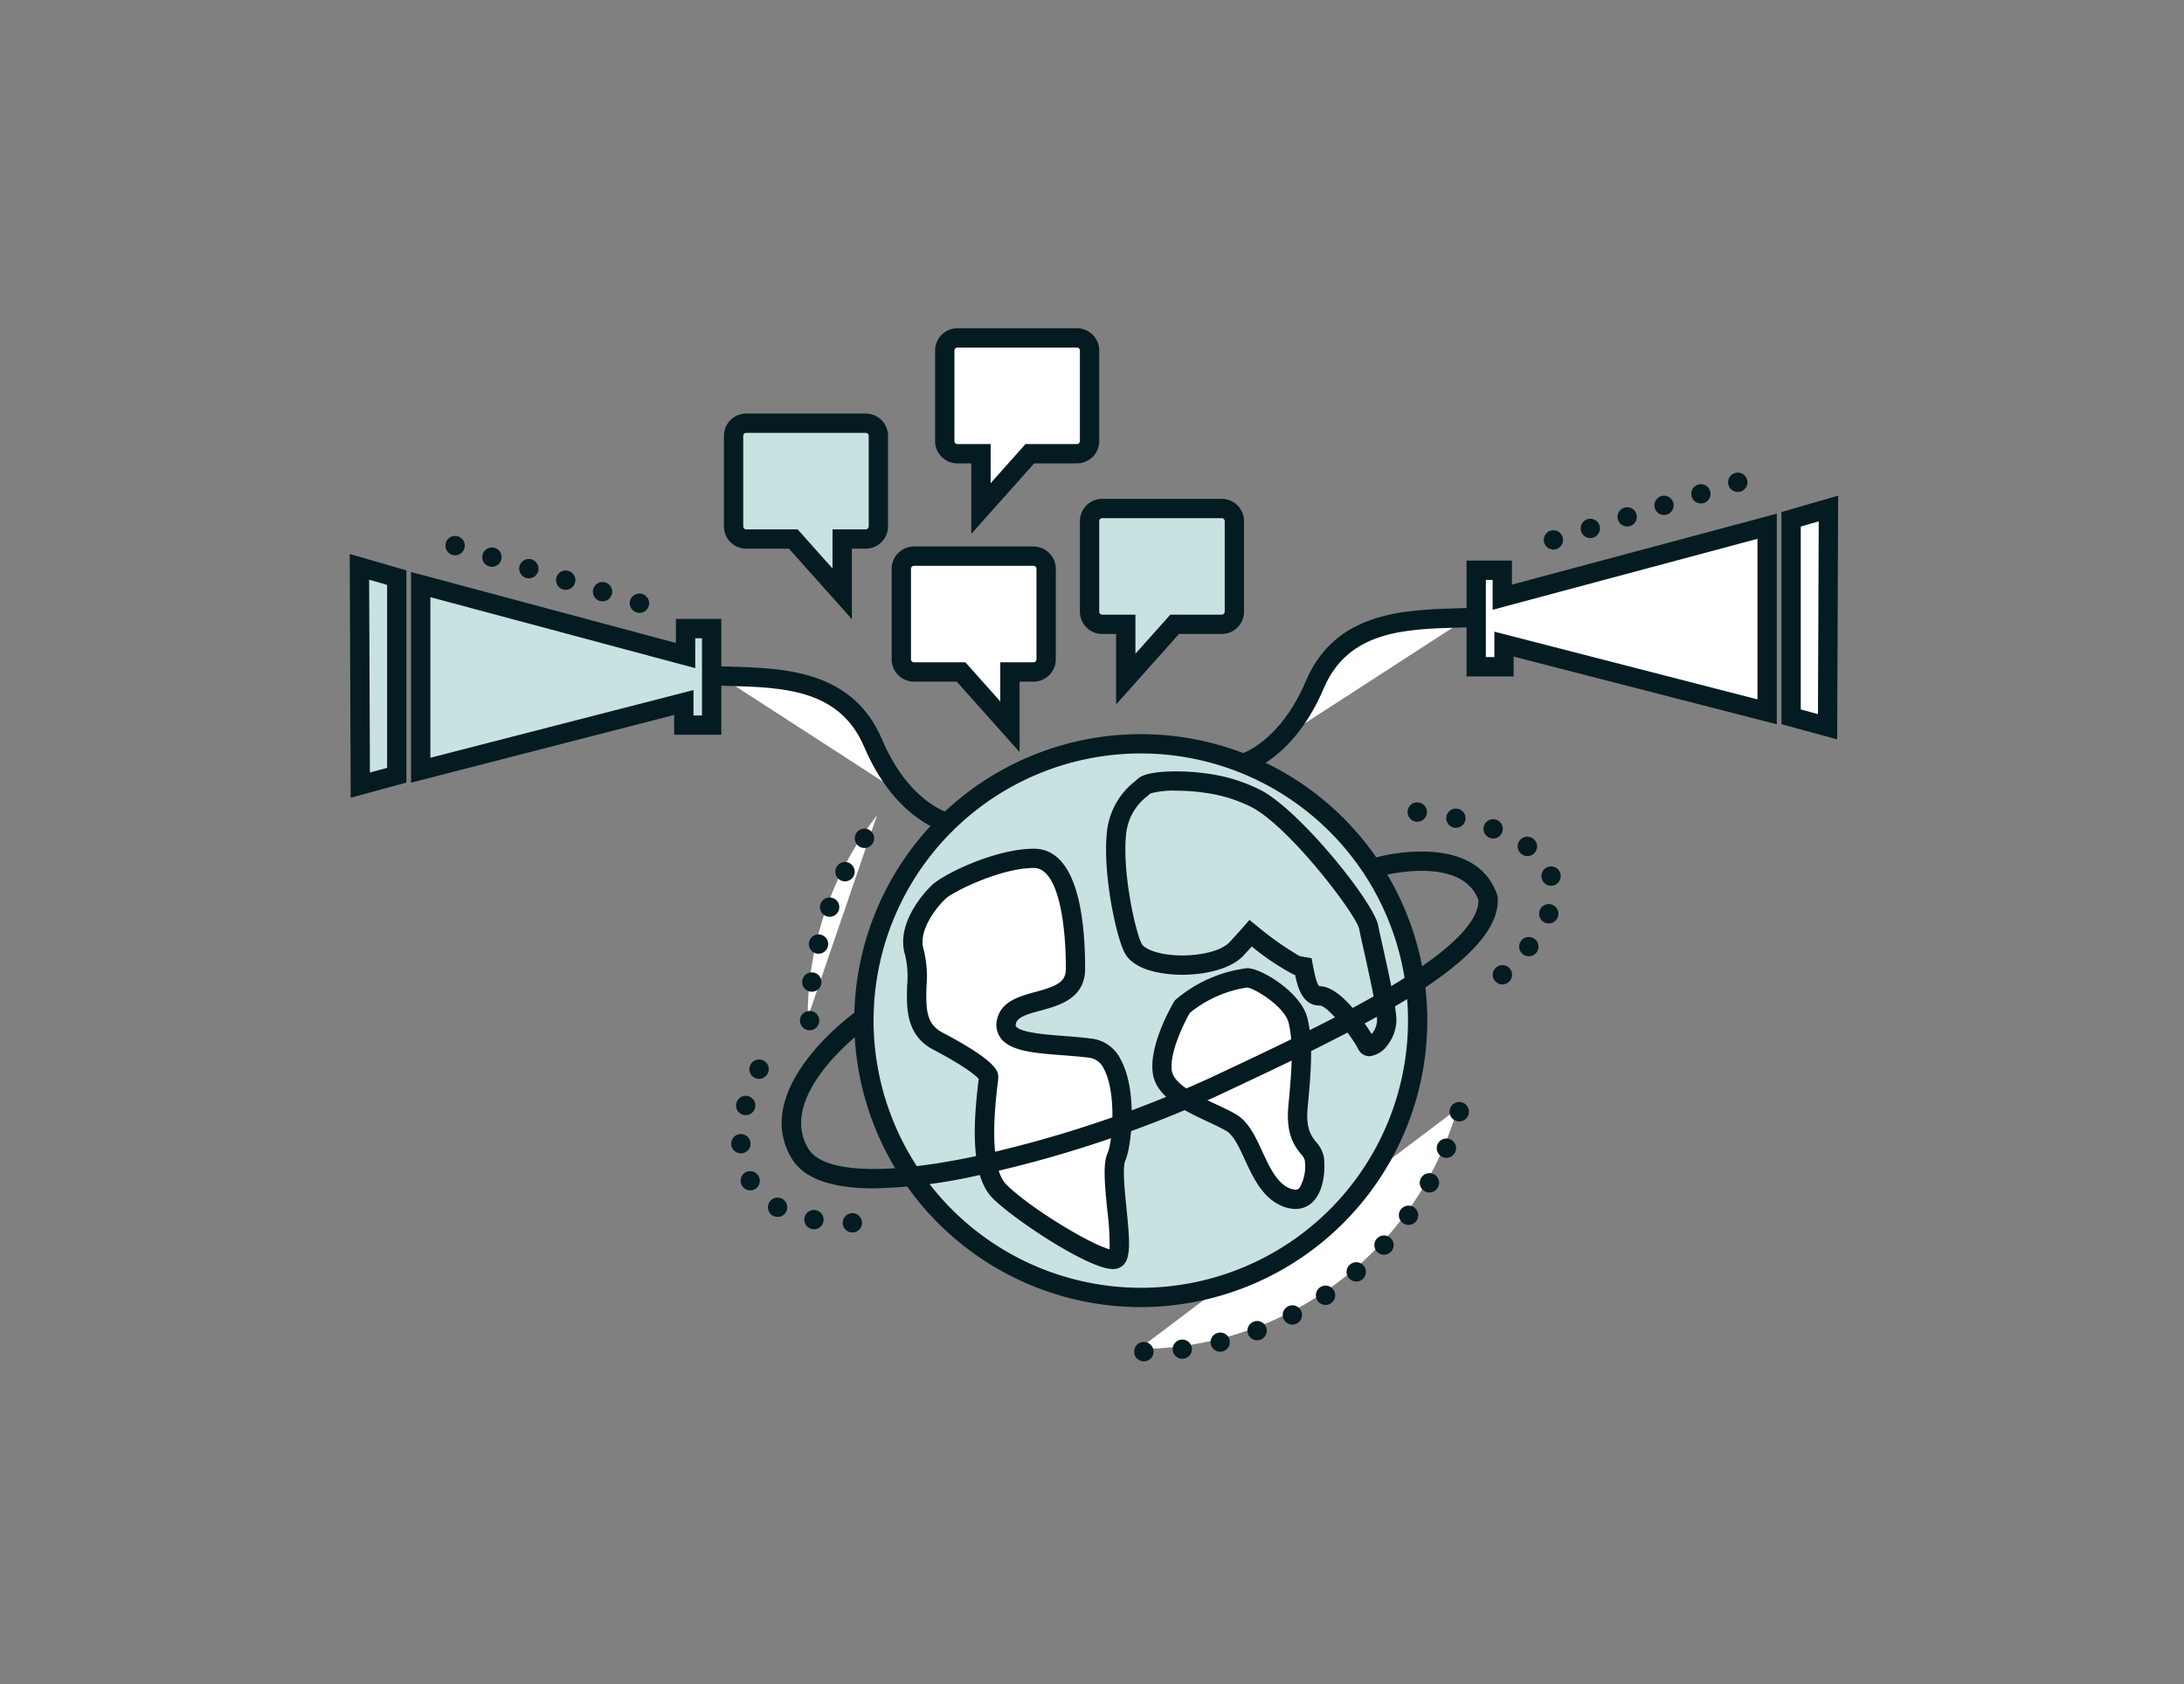 <svg xmlns="http://www.w3.org/2000/svg" xmlns:xlink="http://www.w3.org/1999/xlink" width="306" height="236" viewBox="0 0 306 236">
  <rect x="0" y="0" width="306" height="236" fill="#808080" stroke="none"/>
  <defs>
    <clipPath id="clip-path">
      <rect id="Rectangle_934" data-name="Rectangle 934" width="208.539" height="144.774" fill="none"/>
    </clipPath>
  </defs>
  <g id="Group_1330" data-name="Group 1330" transform="translate(-303 -2079)">
    <rect id="Rectangle_875" data-name="Rectangle 875" width="306" height="236" transform="translate(303 2079)" fill="none"/>
    <g id="Group_1329" data-name="Group 1329" transform="translate(352 2125)">
      <g id="Group_1328" data-name="Group 1328" clip-path="url(#clip-path)">
        <path id="Path_4102" data-name="Path 4102" d="M74.146,68.646a46.166,46.166,0,0,0-9.712,28.377Z" transform="translate(-0.27 -0.387)" fill="#fff"/>
        <path id="Path_4103" data-name="Path 4103" d="M155.448,109.791l-44.614,33.633a46.484,46.484,0,0,0,44.614-33.633" transform="translate(-0.27 -0.387)" fill="#fff"/>
        <path id="Path_3303" data-name="Path 3303" d="M65.971,80.65a1.353,1.353,0,1,0,1.737-.8,1.354,1.354,0,0,0-1.737.8" fill="#041b21"/>
        <path id="Path_3304" data-name="Path 3304" d="M68.785,77.362a1.354,1.354,0,1,0-.6-1.818,1.346,1.346,0,0,0,.6,1.818" fill="#041b21"/>
        <path id="Path_3305" data-name="Path 3305" d="M64.369,85.983a1.352,1.352,0,0,0,1,1.629,1.4,1.4,0,0,0,.314.038,1.354,1.354,0,1,0-1.318-1.667" fill="#041b21"/>
        <path id="Path_3306" data-name="Path 3306" d="M72.114,72.833a1.356,1.356,0,1,0-.747-.227,1.333,1.333,0,0,0,.747.227" fill="#041b21"/>
        <path id="Path_3307" data-name="Path 3307" d="M64.434,98.376a1.353,1.353,0,1,0-1.353-1.353,1.353,1.353,0,0,0,1.353,1.353" fill="#041b21"/>
        <path id="Path_3308" data-name="Path 3308" d="M63.4,91.465a1.352,1.352,0,0,0,1.185,1.5c.054,0,.109.008.16.008a1.352,1.352,0,1,0-1.345-1.51" fill="#041b21"/>
        <path id="Path_3310" data-name="Path 3310" d="M121.969,143.427a1.3,1.3,0,0,0,.325-.041,1.346,1.346,0,1,0-.325.041" fill="#041b21"/>
        <path id="Path_3311" data-name="Path 3311" d="M127.135,141.822a1.321,1.321,0,0,0,.476-.087,1.352,1.352,0,1,0-.476.087" fill="#041b21"/>
        <path id="Path_3312" data-name="Path 3312" d="M132.073,139.625a1.352,1.352,0,1,0-1.2-.731,1.345,1.345,0,0,0,1.2.731" fill="#041b21"/>
        <path id="Path_3313" data-name="Path 3313" d="M111.273,144.774a1.36,1.36,0,1,0-.013,0Z" fill="#041b21"/>
        <path id="Path_3314" data-name="Path 3314" d="M116.652,144.414a1.2,1.2,0,0,0,.17-.011,1.347,1.347,0,1,0-.17.011" fill="#041b21"/>
        <path id="Path_3315" data-name="Path 3315" d="M136.722,136.868a1.354,1.354,0,1,0-1.123-.6,1.351,1.351,0,0,0,1.123.6" fill="#041b21"/>
        <path id="Path_3316" data-name="Path 3316" d="M152.408,114.373h0a1.356,1.356,0,0,0,.725,1.77,1.353,1.353,0,1,0-.722-1.77" fill="#041b21"/>
        <path id="Path_3317" data-name="Path 3317" d="M155.076,111.091a1.373,1.373,0,0,0,.373.054,1.358,1.358,0,1,0-.373-.054" fill="#041b21"/>
        <path id="Path_3318" data-name="Path 3318" d="M151.94,118.576a1.354,1.354,0,1,0,.514,1.843,1.351,1.351,0,0,0-.514-1.843" fill="#041b21"/>
        <path id="Path_3319" data-name="Path 3319" d="M142.047,131.353a1.352,1.352,0,1,0-.143,1.908h0a1.352,1.352,0,0,0,.146-1.908" fill="#041b21"/>
        <path id="Path_3320" data-name="Path 3320" d="M145.908,129.4a1.352,1.352,0,1,0-1,.436,1.357,1.357,0,0,0,1-.436" fill="#041b21"/>
        <path id="Path_3321" data-name="Path 3321" d="M147.551,125.395a1.353,1.353,0,1,0-.295-1.889,1.345,1.345,0,0,0,.295,1.889" fill="#041b21"/>
        <path id="Path_3322" data-name="Path 3322" d="M149.627,97.024a38.792,38.792,0,1,0-38.792,38.793,38.792,38.792,0,0,0,38.792-38.793" fill="#c8e2e1"/>
        <path id="Path_3323" data-name="Path 3323" d="M150.98,97.024a40.145,40.145,0,1,0-40.145,40.145A40.191,40.191,0,0,0,150.98,97.024m-77.585,0a37.44,37.44,0,1,1,37.44,37.44,37.482,37.482,0,0,1-37.44-37.44" fill="#041b21"/>
        <path id="Path_3324" data-name="Path 3324" d="M101.683,89.757c0-5.579-.761-15.469-5.833-15.469s-12.326,3.578-13.44,4.818c0,0-4.565,4.311-3.3,8.369s-1.522,9.89,3.3,12.426,7.1,4.311,7.1,5.072-2.028,12.426,1.522,15.976,15.018,10.651,16.385,9.383-1.114-11.665,0-14.2,1.874-14.455-3.451-15.216-12.934-.176-11.92-3.892,9.637-1.687,9.637-7.266" fill="#fff"/>
        <path id="Path_3325" data-name="Path 3325" d="M96.775,95.623c2.642-.72,6.261-1.707,6.261-5.866,0-7.674-1.247-16.822-7.186-16.822-5.455,0-12.924,3.665-14.4,5.221-.489.472-5.079,5.068-3.624,9.722A13.46,13.46,0,0,1,78.1,92.1c-.095,3.1-.213,6.953,3.678,9,4.7,2.475,6.028,3.722,6.353,4.092-.015.13-.035.291-.055.45-.665,5.461-1.182,13.087,2,16.266,3.039,3.039,13.463,9.929,16.825,9.929h0a2.034,2.034,0,0,0,1.435-.511c1.14-1.056.956-3.454.5-7.956-.246-2.439-.583-5.779-.182-6.693.952-2.167,1.709-9.991-.65-14.234a5.192,5.192,0,0,0-3.848-2.865c-1.294-.185-2.707-.292-4.073-.4-2.431-.184-6.105-.463-6.727-1.346-.026-.036-.094-.131-.006-.454.243-.889,1.788-1.31,3.424-1.757m-5.63,3.771c1.357,1.924,4.775,2.184,8.734,2.484,1.322.1,2.69.205,3.9.377a2.585,2.585,0,0,1,1.866,1.5c1.783,3.206,1.289,10.12.538,11.831-.641,1.461-.44,4.017-.033,8.053a38.028,38.028,0,0,1,.317,5.425c-2.615-.632-11.2-5.8-14.474-9.072-1.192-1.193-2.372-4.594-1.223-14.025a9.476,9.476,0,0,0,.1-1c0-.752,0-2.152-7.823-6.269-2.279-1.2-2.334-3.261-2.233-6.524a15.581,15.581,0,0,0-.4-5.109c-.828-2.65,1.839-5.939,2.935-6.981l.077-.08c.795-.884,7.646-4.369,12.434-4.369,3.3,0,4.48,7.292,4.48,14.116,0,1.894-1.3,2.447-4.267,3.256-2.19.6-4.672,1.274-5.322,3.654a3.127,3.127,0,0,0,.4,2.727" fill="#041b21"/>
        <path id="Path_3326" data-name="Path 3326" d="M132.876,97.024c-.742-3.068-5.833-6-7.1-6a17.783,17.783,0,0,0-9.128,4.057s-3.3,5.579-2.791,9.13,6.595,5.325,9.638,7.1,3.55,8.623,7.542,10.4,4.376-3.551,4.123-5.326-2.79-2.029-2.282-7.354.741-8.939,0-12.007" fill="#fff"/>
        <path id="Path_3327" data-name="Path 3327" d="M134.19,96.706c-.891-3.689-6.534-7.033-8.416-7.033a18.937,18.937,0,0,0-10.044,4.413l-.148.136-.1.173c-.362.613-3.522,6.1-2.964,10.009.486,3.4,4.509,5.288,7.742,6.8.956.448,1.859.871,2.552,1.276,1.019.594,1.789,2.26,2.6,4.025,1.14,2.468,2.433,5.267,5.071,6.44a5.014,5.014,0,0,0,2.02.474,3.41,3.41,0,0,0,2.64-1.216c1.557-1.795,1.5-4.948,1.352-6.011a4.352,4.352,0,0,0-1.087-2.149c-.692-.873-1.476-1.863-1.188-4.886.492-5.174.779-9.1-.032-12.453M133.1,120.432a.719.719,0,0,1-.6.283,2.387,2.387,0,0,1-.92-.241c-1.709-.759-2.729-2.967-3.715-5.1-1-2.162-1.942-4.2-3.7-5.228-.8-.465-1.755-.914-2.768-1.388-2.643-1.238-5.932-2.779-6.211-4.735-.347-2.423,1.609-6.488,2.513-8.075a16.724,16.724,0,0,1,8.046-3.567c1.082.134,5.255,2.68,5.806,4.962.712,2.948.436,6.652-.032,11.562-.391,4.106.9,5.741,1.761,6.822a2.175,2.175,0,0,1,.529.851,6.042,6.042,0,0,1-.717,3.856" fill="#041b21"/>
        <path id="Path_3328" data-name="Path 3328" d="M72.286,98.118a1.353,1.353,0,0,0-1.592-2.188c-.6.436-14.637,10.8-8.728,20.472,1.681,2.751,5.527,4.129,11.485,4.129a72,72,0,0,0,14-1.692,165.458,165.458,0,0,0,34.068-11.254l.23-.109c19.52-9.169,39.7-18.65,39.094-27.71a1.346,1.346,0,0,0-.069-.344c-3.026-8.9-16.207-5.47-16.766-5.319a1.352,1.352,0,1,0,.7,2.612c.111-.029,11.082-2.9,13.44,3.405.051,3.016-3.814,6.926-11.491,11.625-7.31,4.474-16.842,8.952-26.061,13.282l-.231.109a162.458,162.458,0,0,1-33.459,11.052c-12.375,2.529-20.627,2.093-22.637-1.2-4.612-7.546,7.884-16.78,8.011-16.872" fill="#041b21"/>
        <path id="Path_3329" data-name="Path 3329" d="M116.647,90.6c2.953,0,6.764-.714,8.6-2.721q.3-.324.579-.628c.192-.208.38-.411.563-.612a34.26,34.26,0,0,0,5.812,3.9c.074.024.161.048.254.071.422,2.036,1.151,4.306,3.46,4.306,1.118.009,4.478,4.287,5.383,6.1a1.773,1.773,0,0,0,1.61,1h0a3.694,3.694,0,0,0,2.6-1.7,5.8,5.8,0,0,0,1.142-3.294c0-1.65-.88-5.739-1.943-10.517-.264-1.189-.493-2.215-.619-2.848-.647-3.234-10.693-15.787-16.275-18.845a23.076,23.076,0,0,0-7.659-2.4,30.9,30.9,0,0,0-4.35-.317c-1.986,0-4.544.19-5.446,1.092-.074.074-.212.193-.358.318a10.344,10.344,0,0,0-3.935,7.358c-.547,5.785,1.369,14.681,2.578,16.78,1.583,2.746,6.524,2.959,8,2.959m-7.884-19.484a7.665,7.665,0,0,1,3.007-5.562c.154-.133.291-.251.414-.367a12.1,12.1,0,0,1,3.624-.388,28.089,28.089,0,0,1,3.961.289,20.35,20.35,0,0,1,6.748,2.1c5.369,2.941,14.518,14.987,14.921,17,.133.661.364,1.7.632,2.9.7,3.158,1.878,8.442,1.878,9.929a3.225,3.225,0,0,1-.762,1.885c-1.254-2.009-4.488-6.7-7.268-6.7a.187.187,0,0,1-.04,0c-.41-.2-.778-2.158-.935-3l-.174-.929-.932-.156c-.5-.083-.75-.147-.785-.158a44.157,44.157,0,0,1-5.978-4.23l-1.015-.811-.851.982c-.417.48-.878.98-1.367,1.509l-.586.636c-1.011,1.1-3.666,1.843-6.608,1.843-3.073,0-5.207-.826-5.656-1.6-.862-1.5-2.73-9.874-2.228-15.174" fill="#041b21"/>
        <path id="Path_3330" data-name="Path 3330" d="M161.483,33.911h-3.654V47.435h3.9V44.267l36.864,9.488V27.744l-37.108,9.944Zm40.466-7.141V54.451l5.107,1.392.123-30.585Z" fill="#fff"/>
        <path id="Path_3331" data-name="Path 3331" d="M156.477,32.558v16.23h6.6V46.013L199.945,55.5V25.981l-37.109,9.944V32.558Zm40.762-3.051v22.5l-36.864-9.488v3.561h-1.192V35.264h.948v4.187Z" fill="#041b21"/>
        <path id="Path_3332" data-name="Path 3332" d="M200.6,25.753V55.484l7.806,2.129.136-34.156Zm5.114,28.321-2.408-.657V27.787l2.516-.727Z" fill="#041b21"/>
        <path id="Path_3333" data-name="Path 3333" d="M129.973,57.856l-4.805,3.11a12.587,12.587,0,0,0,4.805-3.11" fill="#fff"/>
        <path id="Path_3334" data-name="Path 3334" d="M135.219,49.943a23.636,23.636,0,0,1-5.246,7.914l26.741-17.306c-7.862.246-17.5.009-21.5,9.392" fill="#fff"/>
        <path id="Path_3335" data-name="Path 3335" d="M136.464,50.473c3.451-8.1,11.386-8.321,19.06-8.534.414-.011.826-.023,1.232-.036l-.085-2.7-1.222.035c-7.727.214-17.344.481-21.475,10.179-3.653,8.578-8.946,10.186-9.169,10.25l.363,1.3-.354-1.306.354,1.306.354,1.306c.273-.074,6.737-1.926,10.942-11.8" fill="#041b21"/>
        <path id="Path_3336" data-name="Path 3336" d="M47.056,45.866,9.948,35.921V61.933l36.864-9.488v3.168h3.9V42.089H47.056ZM1.36,33.436l.123,30.585L6.59,62.628V34.948Z" fill="#c8e2e1"/>
        <path id="Path_3337" data-name="Path 3337" d="M7.943,33.931,0,31.635.137,65.79l7.806-2.128ZM5.237,61.6l-2.409.657L2.72,35.238l2.517.727Z" fill="#041b21"/>
        <path id="Path_3338" data-name="Path 3338" d="M52.063,56.966V40.735H45.7V44.1L8.594,34.158V63.677L45.458,54.19v2.776ZM11.3,60.187v-22.5l37.109,9.944V43.441h.947V54.26H48.164V50.7Z" fill="#041b21"/>
        <path id="Path_3339" data-name="Path 3339" d="M73.32,58.12c-4-9.383-13.633-9.147-21.495-9.392l26.741,17.3A23.62,23.62,0,0,1,73.32,58.12" fill="#fff"/>
        <path id="Path_3340" data-name="Path 3340" d="M78.566,66.033a12.587,12.587,0,0,0,4.805,3.11Z" fill="#fff"/>
        <path id="Path_3341" data-name="Path 3341" d="M72.076,58.65c4.2,9.874,10.668,11.725,10.941,11.8l.717-2.609c-.223-.064-5.516-1.672-9.169-10.25-4.131-9.7-13.748-9.965-21.475-10.179q-.616-.016-1.222-.035l-.084,2.705,1.231.035c7.674.213,15.609.432,19.061,8.534" fill="#041b21"/>
        <path id="Path_3342" data-name="Path 3342" d="M115.579,41.489h6.592a1.775,1.775,0,0,0,1.775-1.775V27.034a1.775,1.775,0,0,0-1.775-1.775H105.434a1.775,1.775,0,0,0-1.775,1.775v12.68a1.775,1.775,0,0,0,1.775,1.775h3.3v7.676Z" fill="#c8e2e1"/>
        <path id="Path_3343" data-name="Path 3343" d="M116.185,42.842h5.987a3.132,3.132,0,0,0,3.128-3.128V27.034a3.132,3.132,0,0,0-3.128-3.128H105.434a3.131,3.131,0,0,0-3.128,3.128v12.68a3.131,3.131,0,0,0,3.128,3.128h1.944v9.872Zm-10.751-2.706a.422.422,0,0,1-.422-.422V27.034a.422.422,0,0,1,.422-.422h16.738a.423.423,0,0,1,.422.422v12.68a.423.423,0,0,1-.422.422h-7.2l-4.889,5.48v-5.48Z" fill="#041b21"/>
        <path id="Path_3344" data-name="Path 3344" d="M95.291,17.583h6.593a1.775,1.775,0,0,0,1.775-1.775V3.128a1.775,1.775,0,0,0-1.775-1.775H85.146a1.775,1.775,0,0,0-1.775,1.775v12.68a1.775,1.775,0,0,0,1.775,1.775h3.3v7.676Z" fill="#fff"/>
        <path id="Path_3345" data-name="Path 3345" d="M95.9,18.936h5.986a3.131,3.131,0,0,0,3.128-3.128V3.128A3.131,3.131,0,0,0,101.883,0H85.146a3.131,3.131,0,0,0-3.128,3.128v12.68a3.131,3.131,0,0,0,3.128,3.128H87.09v9.872ZM85.146,16.23a.422.422,0,0,1-.422-.422V3.128a.422.422,0,0,1,.422-.422h16.737a.422.422,0,0,1,.422.422v12.68a.422.422,0,0,1-.422.422h-7.2L89.8,21.71V16.23Z" fill="#041b21"/>
        <path id="Path_3346" data-name="Path 3346" d="M85.652,48.167,92.5,55.843V48.167h3.3a1.775,1.775,0,0,0,1.775-1.775V33.712A1.775,1.775,0,0,0,95.8,31.937H79.06a1.776,1.776,0,0,0-1.776,1.775v12.68a1.776,1.776,0,0,0,1.776,1.775Z" fill="#fff"/>
        <path id="Path_3347" data-name="Path 3347" d="M85.047,49.52l8.807,9.872V49.52H95.8a3.132,3.132,0,0,0,3.128-3.128V33.712A3.132,3.132,0,0,0,95.8,30.584H79.06a3.132,3.132,0,0,0-3.128,3.128v12.68A3.132,3.132,0,0,0,79.06,49.52Zm-6.409-3.128V33.712a.422.422,0,0,1,.422-.422H95.8a.423.423,0,0,1,.422.422v12.68a.423.423,0,0,1-.422.422h-4.65v5.48l-4.889-5.48h-7.2a.422.422,0,0,1-.422-.422" fill="#041b21"/>
        <path id="Path_3348" data-name="Path 3348" d="M62.149,29.536,69,37.212V29.536h3.3a1.775,1.775,0,0,0,1.775-1.775V15.081a1.775,1.775,0,0,0-1.775-1.775H55.557a1.776,1.776,0,0,0-1.776,1.775v12.68a1.776,1.776,0,0,0,1.776,1.775Z" fill="#c8e2e1"/>
        <path id="Path_3349" data-name="Path 3349" d="M61.543,30.889l8.807,9.872V30.889h1.944a3.132,3.132,0,0,0,3.128-3.128V15.081a3.132,3.132,0,0,0-3.128-3.128H55.556a3.132,3.132,0,0,0-3.128,3.128v12.68a3.132,3.132,0,0,0,3.128,3.128Zm-6.409-3.128V15.081a.422.422,0,0,1,.422-.422H72.294a.423.423,0,0,1,.422.422v12.68a.423.423,0,0,1-.422.422h-4.65v5.48l-4.889-5.48h-7.2a.422.422,0,0,1-.422-.422" fill="#041b21"/>
        <path id="Path_3350" data-name="Path 3350" d="M59.287,124.366a1.353,1.353,0,1,0-.52-1.843,1.353,1.353,0,0,0,.52,1.843" fill="#041b21"/>
        <path id="Path_3351" data-name="Path 3351" d="M55.464,118.283a1.353,1.353,0,0,0,.663,2.533,1.37,1.37,0,0,0,.66-.173,1.353,1.353,0,0,0-1.323-2.36" fill="#041b21"/>
        <path id="Path_3352" data-name="Path 3352" d="M56.725,105.038a1.325,1.325,0,0,0,.622.154,1.359,1.359,0,0,0,1.2-.73h0a1.352,1.352,0,1,0-2.4-1.245v0a1.349,1.349,0,0,0,.576,1.824" fill="#041b21"/>
        <path id="Path_3353" data-name="Path 3353" d="M54.173,108.58a1.354,1.354,0,0,0,.971,1.648,1.472,1.472,0,0,0,.339.04,1.352,1.352,0,1,0-1.31-1.688" fill="#041b21"/>
        <path id="Path_3354" data-name="Path 3354" d="M70.428,126.715a1.351,1.351,0,1,0-.005,0Z" fill="#041b21"/>
        <path id="Path_3355" data-name="Path 3355" d="M65.046,126.263a1.352,1.352,0,1,0-.244-.022,1.184,1.184,0,0,0,.244.022" fill="#041b21"/>
        <path id="Path_3356" data-name="Path 3356" d="M53.453,114.306a1.356,1.356,0,0,0,1.353,1.318h.035a1.353,1.353,0,1,0-1.388-1.318" fill="#041b21"/>
        <path id="Path_3357" data-name="Path 3357" d="M160.674,68.882h0a1.353,1.353,0,1,0,.8,1.74,1.351,1.351,0,0,0-.8-1.74" fill="#041b21"/>
        <path id="Path_3358" data-name="Path 3358" d="M160.518,91.525a1.353,1.353,0,1,0,.059-1.913,1.344,1.344,0,0,0-.059,1.913" fill="#041b21"/>
        <path id="Path_3359" data-name="Path 3359" d="M149.626,69.155a1.358,1.358,0,1,0-.111,0c.038,0,.076,0,.111,0" fill="#041b21"/>
        <path id="Path_3360" data-name="Path 3360" d="M154.995,70.008a1.348,1.348,0,1,0-.29-.03,1.3,1.3,0,0,0,.29.03" fill="#041b21"/>
        <path id="Path_3361" data-name="Path 3361" d="M167.5,83.31A1.375,1.375,0,0,0,168,83.4a1.351,1.351,0,1,0-.493-.092" fill="#041b21"/>
        <path id="Path_3362" data-name="Path 3362" d="M165.8,71.518a1.352,1.352,0,1,0-1.583,2.192,1.338,1.338,0,0,0,.79.257,1.352,1.352,0,0,0,.793-2.449" fill="#041b21"/>
        <path id="Path_3363" data-name="Path 3363" d="M168.321,78.123a1.332,1.332,0,0,0,.428-.07,1.35,1.35,0,1,0-.428.07" fill="#041b21"/>
        <path id="Path_3364" data-name="Path 3364" d="M164.146,85.81a1.352,1.352,0,0,0,.211,1.9,1.338,1.338,0,0,0,.844.3,1.353,1.353,0,1,0-1.055-2.2" fill="#041b21"/>
        <path id="Path_3365" data-name="Path 3365" d="M173.817,29.4a1.429,1.429,0,0,0,.406-.062,1.35,1.35,0,1,0-.406.062" fill="#041b21"/>
        <path id="Path_3366" data-name="Path 3366" d="M178.982,27.78a1.331,1.331,0,0,0,.406-.062,1.35,1.35,0,1,0-.406.062" fill="#041b21"/>
        <path id="Path_3367" data-name="Path 3367" d="M168.654,31.008a1.321,1.321,0,0,0,.4-.062,1.35,1.35,0,1,0-.4.062" fill="#041b21"/>
        <path id="Path_3368" data-name="Path 3368" d="M194.479,22.939a1.429,1.429,0,0,0,.406-.062,1.354,1.354,0,1,0-.406.062" fill="#041b21"/>
        <path id="Path_3369" data-name="Path 3369" d="M184.148,26.167a1.429,1.429,0,0,0,.406-.062,1.35,1.35,0,1,0-.406.062" fill="#041b21"/>
        <path id="Path_3370" data-name="Path 3370" d="M189.314,24.551a1.331,1.331,0,0,0,.406-.062,1.35,1.35,0,1,0-.406.062" fill="#041b21"/>
        <path id="Path_3371" data-name="Path 3371" d="M25.09,35.042a1.354,1.354,0,1,0-.4-.062,1.42,1.42,0,0,0,.4.062" fill="#041b21"/>
        <path id="Path_3372" data-name="Path 3372" d="M19.928,33.427a1.354,1.354,0,1,0-.406-.062,1.331,1.331,0,0,0,.406.062" fill="#041b21"/>
        <path id="Path_3373" data-name="Path 3373" d="M14.759,31.814a1.355,1.355,0,1,0-.4-.062,1.42,1.42,0,0,0,.4.062" fill="#041b21"/>
        <path id="Path_3374" data-name="Path 3374" d="M35.424,38.27a1.353,1.353,0,1,0-.406-.062,1.429,1.429,0,0,0,.406.062" fill="#041b21"/>
        <path id="Path_3375" data-name="Path 3375" d="M30.256,36.655a1.354,1.354,0,1,0-.4-.062,1.321,1.321,0,0,0,.4.062" fill="#041b21"/>
        <path id="Path_3376" data-name="Path 3376" d="M40.587,39.883a1.354,1.354,0,1,0-.4-.062,1.326,1.326,0,0,0,.4.062" fill="#041b21"/>
      </g>
    </g>
  </g>
</svg>
